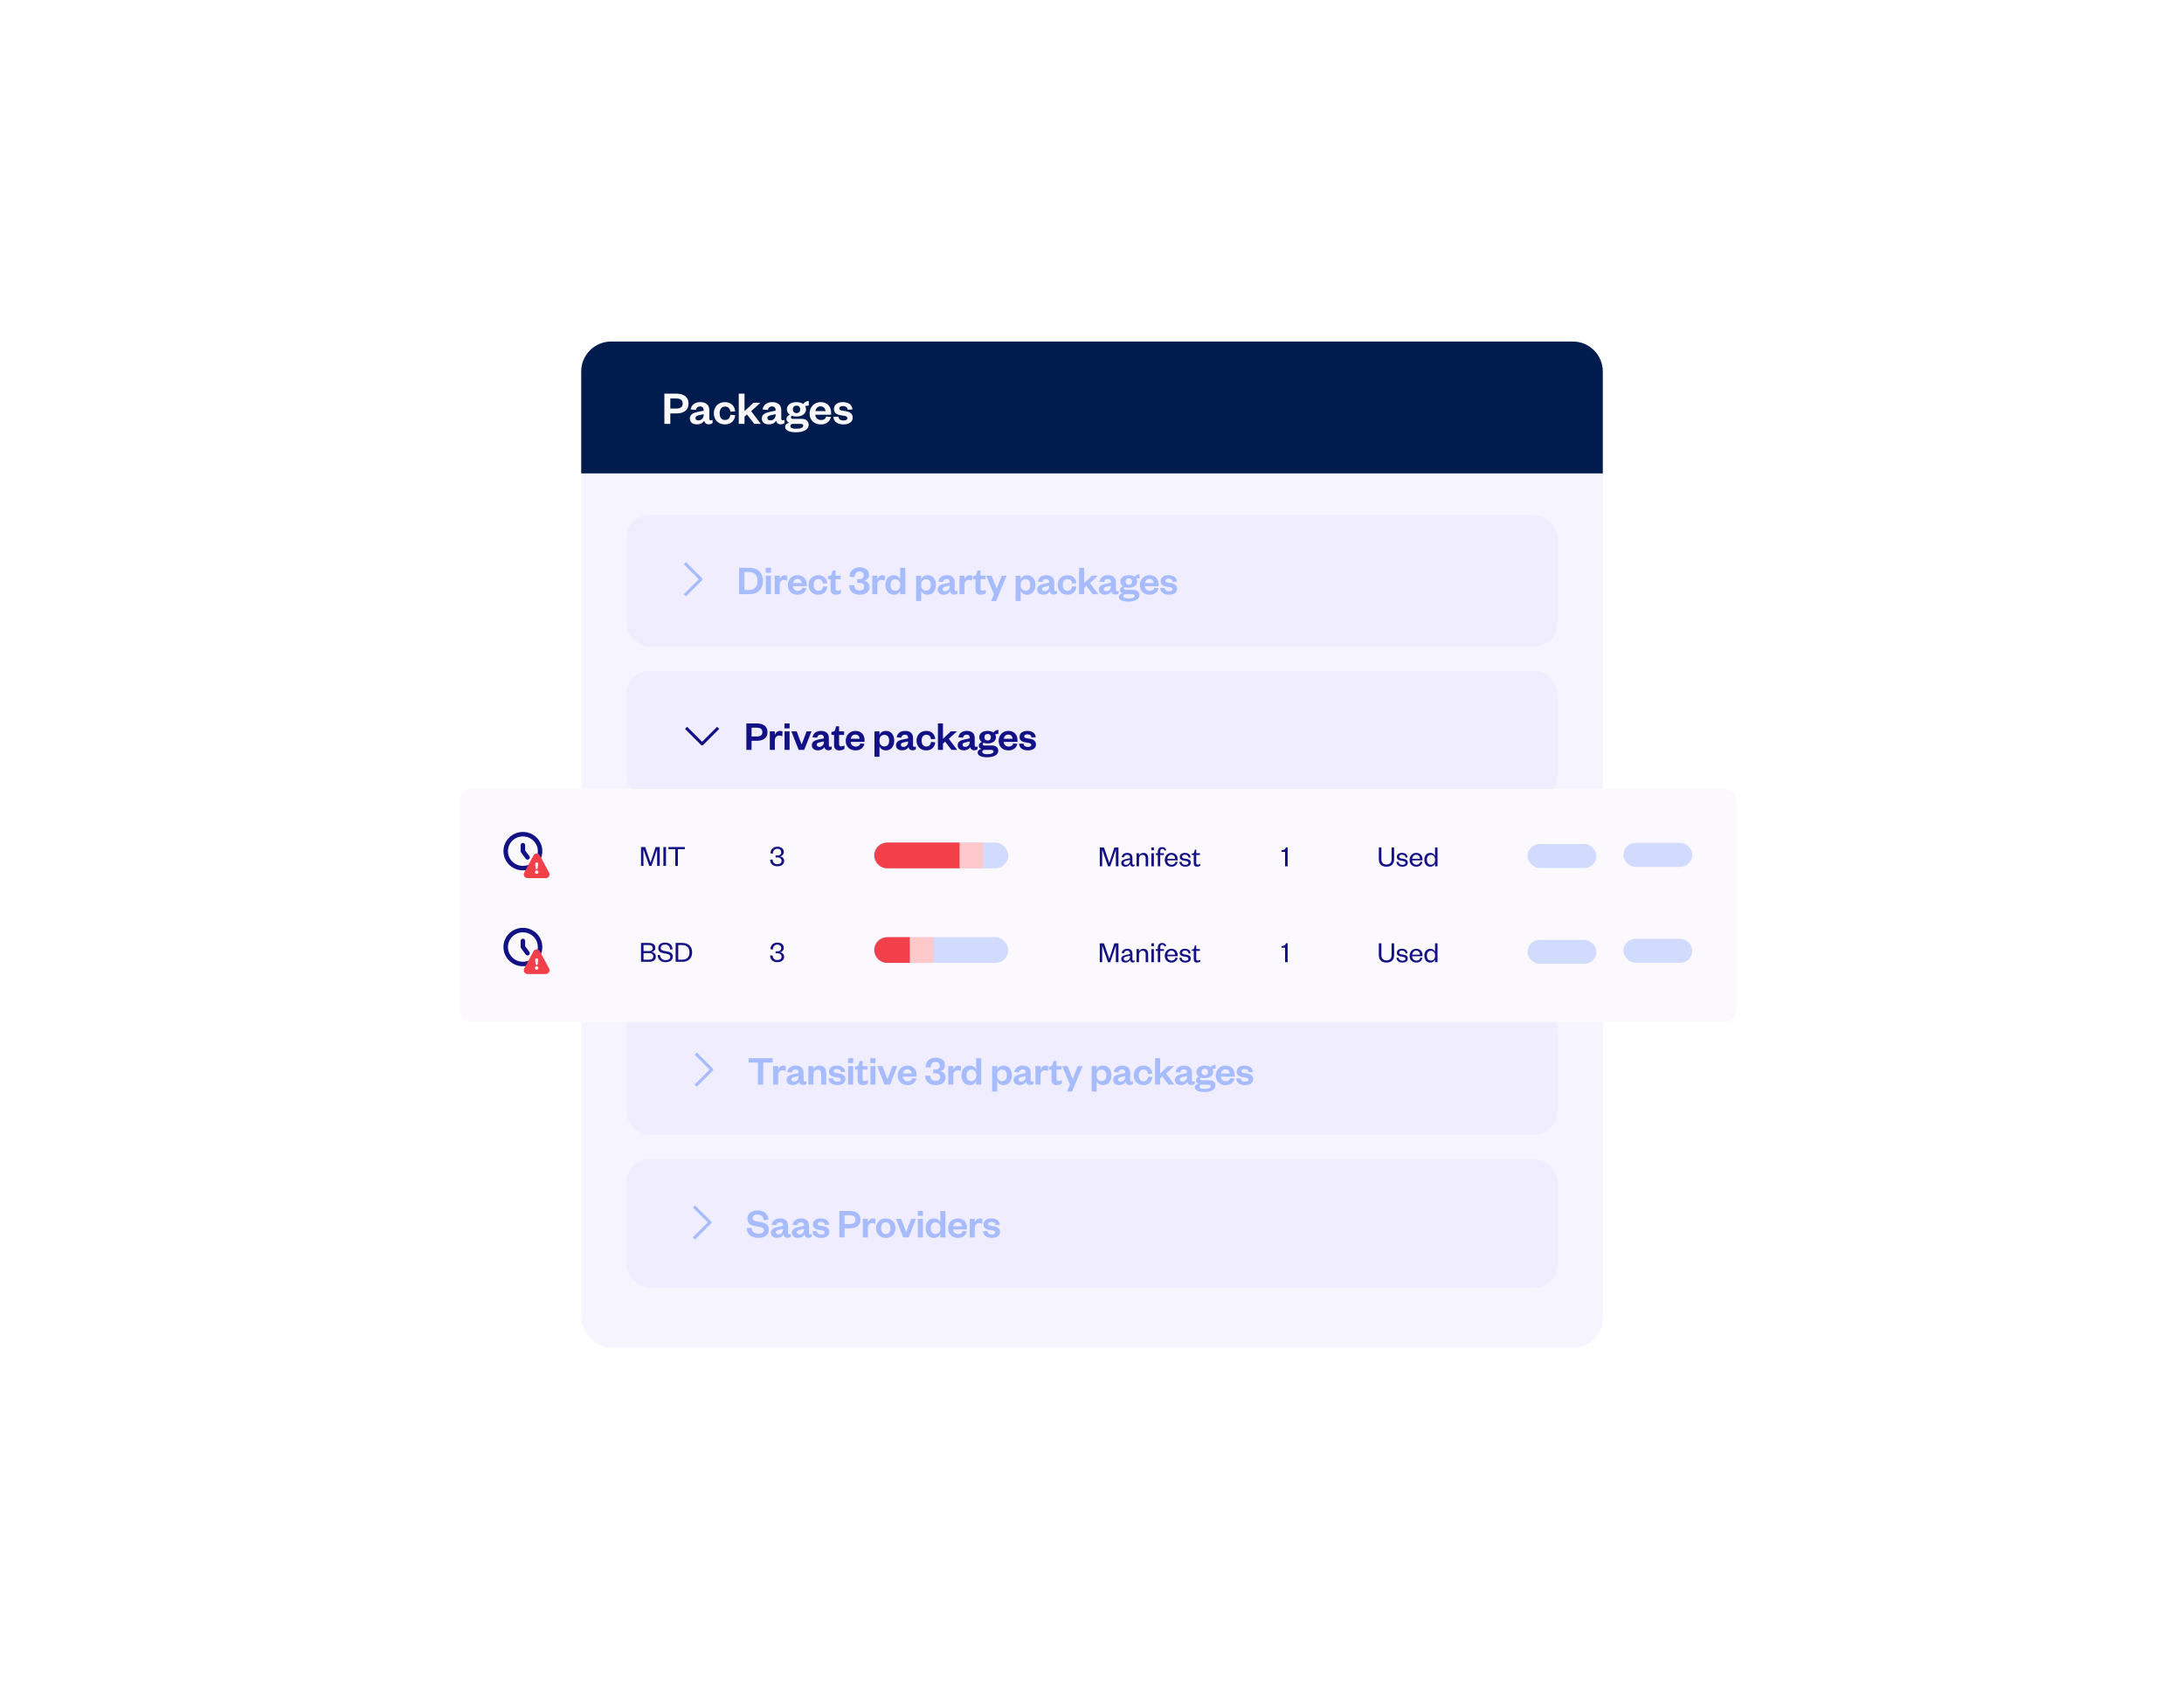 <?xml version="1.0" encoding="UTF-8"?>
<svg xmlns="http://www.w3.org/2000/svg" width="729" height="568" viewBox="0 0 729 568" fill="none">
  <g filter="url(#filter0_d_2475_5413)">
    <rect x="194" y="108.5" width="341" height="335.817" rx="10" fill="#F6F5FF"></rect>
    <path d="M194 118.5C194 112.977 198.477 108.5 204 108.5H525C530.523 108.5 535 112.977 535 118.5V152.5H194V118.5Z" fill="#001C4F"></path>
    <path d="M223.748 130.872H225.716C227.22 130.872 227.876 130.296 227.876 129.208C227.876 128.12 227.22 127.512 225.716 127.512H223.748V130.872ZM223.748 132.504V135.976H221.764V125.896H225.78C228.356 125.896 229.828 127.096 229.828 129.192C229.828 131.288 228.356 132.504 225.78 132.504H223.748ZM234.893 132.92V132.744L233.565 133.032C232.733 133.208 232.141 133.352 232.141 134.056C232.141 134.536 232.509 134.824 233.117 134.824C234.125 134.824 234.893 134.056 234.893 132.92ZM236.765 131.448V134.264C236.765 134.632 236.957 134.808 237.261 134.808C237.453 134.808 237.645 134.76 237.853 134.664V135.688C237.549 135.928 237.165 136.136 236.525 136.136C235.725 136.136 235.213 135.672 235.037 134.904C234.637 135.72 233.677 136.152 232.637 136.152C231.165 136.152 230.269 135.416 230.269 134.2C230.269 132.856 231.357 132.296 232.957 131.976L234.893 131.592V131.432C234.893 130.648 234.477 130.168 233.661 130.168C232.861 130.168 232.429 130.648 232.269 131.336L230.525 131.176C230.765 129.736 231.869 128.728 233.741 128.728C235.565 128.728 236.765 129.592 236.765 131.448ZM238.268 132.456C238.268 130.216 239.82 128.728 241.996 128.728C244.092 128.728 245.244 130.104 245.404 131.8L243.788 131.912C243.644 130.856 243.052 130.2 241.996 130.2C240.94 130.2 240.204 130.984 240.204 132.456C240.204 133.912 240.94 134.696 241.996 134.696C243.052 134.696 243.644 134.024 243.788 132.952L245.404 133.096C245.244 134.792 244.092 136.168 241.996 136.168C239.82 136.168 238.268 134.696 238.268 132.456ZM248.51 133.576V135.976H246.59V125.896H248.51V131.752L251.518 128.92H253.838L250.734 131.752L253.95 135.976H251.758L249.326 132.824L248.51 133.576ZM258.909 132.92V132.744L257.581 133.032C256.749 133.208 256.157 133.352 256.157 134.056C256.157 134.536 256.525 134.824 257.133 134.824C258.141 134.824 258.909 134.056 258.909 132.92ZM260.781 131.448V134.264C260.781 134.632 260.973 134.808 261.277 134.808C261.469 134.808 261.661 134.76 261.869 134.664V135.688C261.565 135.928 261.181 136.136 260.541 136.136C259.741 136.136 259.229 135.672 259.053 134.904C258.653 135.72 257.693 136.152 256.653 136.152C255.181 136.152 254.285 135.416 254.285 134.2C254.285 132.856 255.373 132.296 256.973 131.976L258.909 131.592V131.432C258.909 130.648 258.493 130.168 257.677 130.168C256.877 130.168 256.445 130.648 256.285 131.336L254.541 131.176C254.781 129.736 255.885 128.728 257.757 128.728C259.581 128.728 260.781 129.592 260.781 131.448ZM269.049 131.144C269.049 132.616 267.705 133.528 265.849 133.528C265.273 133.528 264.745 133.448 264.297 133.272C264.121 133.384 264.009 133.56 264.009 133.784C264.009 134.104 264.217 134.312 264.745 134.312H267.561C269.129 134.312 269.929 135.16 269.929 136.296C269.929 138.056 267.881 138.792 265.689 138.792C263.737 138.792 262.073 138.296 262.073 136.984C262.073 136.264 262.649 135.752 263.481 135.64C262.841 135.432 262.505 134.92 262.505 134.344C262.505 133.704 262.953 133.224 263.641 132.952C263.033 132.536 262.665 131.912 262.665 131.144C262.665 129.64 263.993 128.728 265.849 128.728C266.713 128.728 267.513 128.952 268.089 129.352C268.489 128.792 269.193 128.344 269.961 128.344V129.88C269.577 129.88 269.113 129.944 268.745 130.072C268.937 130.376 269.049 130.744 269.049 131.144ZM263.817 136.696C263.817 137.336 264.553 137.624 265.689 137.624C267.097 137.624 268.121 137.304 268.121 136.616C268.121 136.152 267.737 135.976 267.097 135.976H264.745C264.233 135.976 263.817 136.184 263.817 136.696ZM267.097 131.144C267.097 130.328 266.601 129.896 265.865 129.896C265.145 129.896 264.649 130.328 264.649 131.144C264.649 131.96 265.145 132.392 265.865 132.392C266.601 132.392 267.097 131.96 267.097 131.144ZM275.821 133.512L277.373 133.672C277.005 135.24 275.789 136.168 273.981 136.168C271.805 136.168 270.237 134.776 270.237 132.552C270.237 130.328 271.821 128.728 273.933 128.728C276.237 128.728 277.421 130.328 277.421 132.248V132.936H272.125C272.189 133.976 273.005 134.712 274.045 134.712C274.989 134.712 275.549 134.312 275.821 133.512ZM272.157 131.736H275.549C275.485 130.92 274.989 130.136 273.917 130.136C272.861 130.136 272.333 130.856 272.157 131.736ZM278.172 133.64L279.836 133.576C279.948 134.424 280.588 134.856 281.564 134.856C282.268 134.856 282.844 134.616 282.844 134.104C282.844 133.624 282.524 133.416 281.82 133.304L280.7 133.112C279.196 132.872 278.364 132.312 278.364 131C278.364 129.656 279.5 128.728 281.292 128.728C283.244 128.728 284.412 129.608 284.54 131.176L282.956 131.24C282.828 130.44 282.284 130.04 281.276 130.04C280.588 130.04 280.14 130.344 280.14 130.824C280.14 131.208 280.396 131.432 280.908 131.512L282.252 131.736C283.74 131.976 284.62 132.6 284.62 133.928C284.62 135.368 283.372 136.168 281.548 136.168C279.708 136.168 278.3 135.368 278.172 133.64Z" fill="#FCF9FE"></path>
    <rect x="209" y="166.331" width="311" height="44" rx="8" fill="#EFEDFF"></rect>
    <path d="M228.961 192.831L233.961 187.831L228.961 182.831" stroke="#A7BCFF" stroke-linecap="square" stroke-linejoin="round"></path>
    <path d="M248.481 191.431H249.951C251.813 191.431 252.863 190.311 252.863 188.407C252.863 186.531 251.813 185.411 249.951 185.411H248.481V191.431ZM246.731 192.831V184.011H250.063C252.905 184.011 254.669 185.663 254.669 188.421C254.669 191.179 252.905 192.831 250.063 192.831H246.731ZM255.627 186.657H257.307V192.831H255.627V186.657ZM255.599 185.649V184.011H257.321V185.649H255.599ZM262.847 186.741L262.721 188.309C262.399 188.127 262.119 188.043 261.713 188.043C260.845 188.043 260.257 188.659 260.257 189.779V192.831H258.577V186.657H260.257V187.833C260.481 187.133 261.125 186.489 261.979 186.489C262.357 186.489 262.665 186.587 262.847 186.741ZM267.867 190.675L269.225 190.815C268.903 192.187 267.839 192.999 266.257 192.999C264.353 192.999 262.981 191.781 262.981 189.835C262.981 187.889 264.367 186.489 266.215 186.489C268.231 186.489 269.267 187.889 269.267 189.569V190.171H264.633C264.689 191.081 265.403 191.725 266.313 191.725C267.139 191.725 267.629 191.375 267.867 190.675ZM264.661 189.121H267.629C267.573 188.407 267.139 187.721 266.201 187.721C265.277 187.721 264.815 188.351 264.661 189.121ZM269.896 189.751C269.896 187.791 271.254 186.489 273.158 186.489C274.992 186.489 276 187.693 276.14 189.177L274.726 189.275C274.6 188.351 274.082 187.777 273.158 187.777C272.234 187.777 271.59 188.463 271.59 189.751C271.59 191.025 272.234 191.711 273.158 191.711C274.082 191.711 274.6 191.123 274.726 190.185L276.14 190.311C276 191.795 274.992 192.999 273.158 192.999C271.254 192.999 269.896 191.711 269.896 189.751ZM277.248 191.263V187.833H276.366V186.839L276.786 186.769C277.388 186.671 277.556 186.363 277.696 185.789L277.892 184.949H278.914V186.657H280.594V187.833H278.914V190.885C278.914 191.417 279.152 191.655 279.656 191.655C279.992 191.655 280.342 191.529 280.706 191.361V192.467C280.258 192.803 279.754 192.999 278.998 192.999C278.046 192.999 277.248 192.579 277.248 191.263ZM288.472 190.325C288.472 189.485 287.8 189.051 286.89 189.051C286.624 189.051 286.372 189.065 286.134 189.093V187.777C286.316 187.805 286.582 187.805 286.904 187.805C287.646 187.805 288.318 187.469 288.318 186.573C288.318 185.789 287.842 185.257 286.876 185.257C285.854 185.257 285.266 185.985 285.266 187.119L283.572 187.049C283.572 185.229 284.832 183.843 286.918 183.843C288.934 183.843 290.068 184.879 290.068 186.405C290.068 187.497 289.256 188.253 288.416 188.365C289.536 188.547 290.264 189.345 290.264 190.465C290.264 192.019 288.962 192.999 286.96 192.999C284.762 192.999 283.432 191.781 283.432 189.821L285.154 189.891C285.196 191.025 285.882 191.585 286.96 191.585C287.828 191.585 288.472 191.151 288.472 190.325ZM295.421 186.741L295.295 188.309C294.973 188.127 294.693 188.043 294.287 188.043C293.419 188.043 292.831 188.659 292.831 189.779V192.831H291.151V186.657H292.831V187.833C293.055 187.133 293.699 186.489 294.553 186.489C294.931 186.489 295.239 186.587 295.421 186.741ZM300.483 189.863V189.625C300.483 188.505 299.797 187.805 298.845 187.805C297.795 187.805 297.249 188.575 297.249 189.751C297.249 190.913 297.795 191.683 298.845 191.683C299.797 191.683 300.483 190.997 300.483 189.863ZM300.469 192.831V191.655C300.189 192.397 299.433 192.999 298.341 192.999C296.507 192.999 295.555 191.571 295.555 189.751C295.555 187.931 296.507 186.489 298.341 186.489C299.433 186.489 300.189 187.091 300.469 187.847V184.011H302.149V192.831H300.469ZM307.463 189.625V189.863C307.463 190.997 308.135 191.683 309.087 191.683C310.151 191.683 310.697 190.913 310.697 189.751C310.697 188.575 310.151 187.805 309.087 187.805C308.135 187.805 307.463 188.505 307.463 189.625ZM307.477 191.655V195.127H305.797V186.657H307.477V187.847C307.757 187.091 308.499 186.489 309.605 186.489C311.425 186.489 312.391 187.931 312.391 189.751C312.391 191.571 311.425 192.999 309.605 192.999C308.499 192.999 307.757 192.397 307.477 191.655ZM317.023 190.157V190.003L315.861 190.255C315.133 190.409 314.615 190.535 314.615 191.151C314.615 191.571 314.937 191.823 315.469 191.823C316.351 191.823 317.023 191.151 317.023 190.157ZM318.661 188.869V191.333C318.661 191.655 318.829 191.809 319.095 191.809C319.263 191.809 319.431 191.767 319.613 191.683V192.579C319.347 192.789 319.011 192.971 318.451 192.971C317.751 192.971 317.303 192.565 317.149 191.893C316.799 192.607 315.959 192.985 315.049 192.985C313.761 192.985 312.977 192.341 312.977 191.277C312.977 190.101 313.929 189.611 315.329 189.331L317.023 188.995V188.855C317.023 188.169 316.659 187.749 315.945 187.749C315.245 187.749 314.867 188.169 314.727 188.771L313.201 188.631C313.411 187.371 314.377 186.489 316.015 186.489C317.611 186.489 318.661 187.245 318.661 188.869ZM324.539 186.741L324.413 188.309C324.091 188.127 323.811 188.043 323.405 188.043C322.537 188.043 321.949 188.659 321.949 189.779V192.831H320.269V186.657H321.949V187.833C322.173 187.133 322.817 186.489 323.671 186.489C324.049 186.489 324.357 186.587 324.539 186.741ZM325.616 191.263V187.833H324.734V186.839L325.154 186.769C325.756 186.671 325.924 186.363 326.064 185.789L326.26 184.949H327.282V186.657H328.962V187.833H327.282V190.885C327.282 191.417 327.52 191.655 328.024 191.655C328.36 191.655 328.71 191.529 329.074 191.361V192.467C328.626 192.803 328.122 192.999 327.366 192.999C326.414 192.999 325.616 192.579 325.616 191.263ZM332.478 195.127H330.826L331.778 192.859L329.216 186.657H330.98L332.66 190.871H332.716L334.382 186.657H336.02L332.478 195.127ZM340.68 189.625V189.863C340.68 190.997 341.352 191.683 342.304 191.683C343.368 191.683 343.914 190.913 343.914 189.751C343.914 188.575 343.368 187.805 342.304 187.805C341.352 187.805 340.68 188.505 340.68 189.625ZM340.694 191.655V195.127H339.014V186.657H340.694V187.847C340.974 187.091 341.716 186.489 342.822 186.489C344.642 186.489 345.608 187.931 345.608 189.751C345.608 191.571 344.642 192.999 342.822 192.999C341.716 192.999 340.974 192.397 340.694 191.655ZM350.24 190.157V190.003L349.078 190.255C348.35 190.409 347.832 190.535 347.832 191.151C347.832 191.571 348.154 191.823 348.686 191.823C349.568 191.823 350.24 191.151 350.24 190.157ZM351.878 188.869V191.333C351.878 191.655 352.046 191.809 352.312 191.809C352.48 191.809 352.648 191.767 352.83 191.683V192.579C352.564 192.789 352.228 192.971 351.668 192.971C350.968 192.971 350.52 192.565 350.366 191.893C350.016 192.607 349.176 192.985 348.266 192.985C346.978 192.985 346.194 192.341 346.194 191.277C346.194 190.101 347.146 189.611 348.546 189.331L350.24 188.995V188.855C350.24 188.169 349.876 187.749 349.162 187.749C348.462 187.749 348.084 188.169 347.944 188.771L346.418 188.631C346.628 187.371 347.594 186.489 349.232 186.489C350.828 186.489 351.878 187.245 351.878 188.869ZM353.053 189.751C353.053 187.791 354.411 186.489 356.315 186.489C358.149 186.489 359.157 187.693 359.297 189.177L357.883 189.275C357.757 188.351 357.239 187.777 356.315 187.777C355.391 187.777 354.747 188.463 354.747 189.751C354.747 191.025 355.391 191.711 356.315 191.711C357.239 191.711 357.757 191.123 357.883 190.185L359.297 190.311C359.157 191.795 358.149 192.999 356.315 192.999C354.411 192.999 353.053 191.711 353.053 189.751ZM361.875 190.731V192.831H360.195V184.011H361.875V189.135L364.507 186.657H366.537L363.821 189.135L366.635 192.831H364.717L362.589 190.073L361.875 190.731ZM370.834 190.157V190.003L369.672 190.255C368.944 190.409 368.426 190.535 368.426 191.151C368.426 191.571 368.748 191.823 369.28 191.823C370.162 191.823 370.834 191.151 370.834 190.157ZM372.472 188.869V191.333C372.472 191.655 372.64 191.809 372.906 191.809C373.074 191.809 373.242 191.767 373.424 191.683V192.579C373.158 192.789 372.822 192.971 372.262 192.971C371.562 192.971 371.114 192.565 370.96 191.893C370.61 192.607 369.77 192.985 368.86 192.985C367.572 192.985 366.788 192.341 366.788 191.277C366.788 190.101 367.74 189.611 369.14 189.331L370.834 188.995V188.855C370.834 188.169 370.47 187.749 369.756 187.749C369.056 187.749 368.678 188.169 368.538 188.771L367.012 188.631C367.222 187.371 368.188 186.489 369.826 186.489C371.422 186.489 372.472 187.245 372.472 188.869ZM379.566 188.603C379.566 189.891 378.39 190.689 376.766 190.689C376.262 190.689 375.8 190.619 375.408 190.465C375.254 190.563 375.156 190.717 375.156 190.913C375.156 191.193 375.338 191.375 375.8 191.375H378.264C379.636 191.375 380.336 192.117 380.336 193.111C380.336 194.651 378.544 195.295 376.626 195.295C374.918 195.295 373.462 194.861 373.462 193.713C373.462 193.083 373.966 192.635 374.694 192.537C374.134 192.355 373.84 191.907 373.84 191.403C373.84 190.843 374.232 190.423 374.834 190.185C374.302 189.821 373.98 189.275 373.98 188.603C373.98 187.287 375.142 186.489 376.766 186.489C377.522 186.489 378.222 186.685 378.726 187.035C379.076 186.545 379.692 186.153 380.364 186.153V187.497C380.028 187.497 379.622 187.553 379.3 187.665C379.468 187.931 379.566 188.253 379.566 188.603ZM374.988 193.461C374.988 194.021 375.632 194.273 376.626 194.273C377.858 194.273 378.754 193.993 378.754 193.391C378.754 192.985 378.418 192.831 377.858 192.831H375.8C375.352 192.831 374.988 193.013 374.988 193.461ZM377.858 188.603C377.858 187.889 377.424 187.511 376.78 187.511C376.15 187.511 375.716 187.889 375.716 188.603C375.716 189.317 376.15 189.695 376.78 189.695C377.424 189.695 377.858 189.317 377.858 188.603ZM385.352 190.675L386.71 190.815C386.388 192.187 385.324 192.999 383.742 192.999C381.838 192.999 380.466 191.781 380.466 189.835C380.466 187.889 381.852 186.489 383.7 186.489C385.716 186.489 386.752 187.889 386.752 189.569V190.171H382.118C382.174 191.081 382.888 191.725 383.798 191.725C384.624 191.725 385.114 191.375 385.352 190.675ZM382.146 189.121H385.114C385.058 188.407 384.624 187.721 383.686 187.721C382.762 187.721 382.3 188.351 382.146 189.121ZM387.269 190.787L388.725 190.731C388.823 191.473 389.383 191.851 390.237 191.851C390.853 191.851 391.357 191.641 391.357 191.193C391.357 190.773 391.077 190.591 390.461 190.493L389.481 190.325C388.165 190.115 387.437 189.625 387.437 188.477C387.437 187.301 388.431 186.489 389.999 186.489C391.707 186.489 392.729 187.259 392.841 188.631L391.455 188.687C391.343 187.987 390.867 187.637 389.985 187.637C389.383 187.637 388.991 187.903 388.991 188.323C388.991 188.659 389.215 188.855 389.663 188.925L390.839 189.121C392.141 189.331 392.911 189.877 392.911 191.039C392.911 192.299 391.819 192.999 390.223 192.999C388.613 192.999 387.381 192.299 387.269 190.787Z" fill="#A7BCFF"></path>
    <rect x="209" y="218.331" width="311" height="43" rx="8" fill="#EFEDFF"></rect>
    <path d="M229.357 237.791L234.357 242.791L239.357 237.791" stroke="#121185" stroke-linecap="square" stroke-linejoin="round"></path>
    <path d="M250.863 240.325H252.585C253.901 240.325 254.475 239.821 254.475 238.869C254.475 237.917 253.901 237.385 252.585 237.385H250.863V240.325ZM250.863 241.753V244.791H249.127V235.971H252.641C254.895 235.971 256.183 237.021 256.183 238.855C256.183 240.689 254.895 241.753 252.641 241.753H250.863ZM261.226 238.701L261.1 240.269C260.778 240.087 260.498 240.003 260.092 240.003C259.224 240.003 258.636 240.619 258.636 241.739V244.791H256.956V238.617H258.636V239.793C258.86 239.093 259.504 238.449 260.358 238.449C260.736 238.449 261.044 238.547 261.226 238.701ZM261.875 238.617H263.555V244.791H261.875V238.617ZM261.847 237.609V235.971H263.569V237.609H261.847ZM268.437 244.791H266.589L264.153 238.617H265.917L267.555 242.929H267.611L269.235 238.617H270.873L268.437 244.791ZM275.026 242.117V241.963L273.864 242.215C273.136 242.369 272.618 242.495 272.618 243.111C272.618 243.531 272.94 243.783 273.472 243.783C274.354 243.783 275.026 243.111 275.026 242.117ZM276.664 240.829V243.293C276.664 243.615 276.832 243.769 277.098 243.769C277.266 243.769 277.434 243.727 277.616 243.643V244.539C277.35 244.749 277.014 244.931 276.454 244.931C275.754 244.931 275.306 244.525 275.152 243.853C274.802 244.567 273.962 244.945 273.052 244.945C271.764 244.945 270.98 244.301 270.98 243.237C270.98 242.061 271.932 241.571 273.332 241.291L275.026 240.955V240.815C275.026 240.129 274.662 239.709 273.948 239.709C273.248 239.709 272.87 240.129 272.73 240.731L271.204 240.591C271.414 239.331 272.38 238.449 274.018 238.449C275.614 238.449 276.664 239.205 276.664 240.829ZM278.413 243.223V239.793H277.531V238.799L277.951 238.729C278.553 238.631 278.721 238.323 278.861 237.749L279.057 236.909H280.079V238.617H281.759V239.793H280.079V242.845C280.079 243.377 280.317 243.615 280.821 243.615C281.157 243.615 281.507 243.489 281.871 243.321V244.427C281.423 244.763 280.919 244.959 280.163 244.959C279.211 244.959 278.413 244.539 278.413 243.223ZM287.179 242.635L288.537 242.775C288.215 244.147 287.151 244.959 285.569 244.959C283.665 244.959 282.293 243.741 282.293 241.795C282.293 239.849 283.679 238.449 285.527 238.449C287.543 238.449 288.579 239.849 288.579 241.529V242.131H283.945C284.001 243.041 284.715 243.685 285.625 243.685C286.451 243.685 286.941 243.335 287.179 242.635ZM283.973 241.081H286.941C286.885 240.367 286.451 239.681 285.513 239.681C284.589 239.681 284.127 240.311 283.973 241.081ZM293.558 241.585V241.823C293.558 242.957 294.23 243.643 295.182 243.643C296.246 243.643 296.792 242.873 296.792 241.711C296.792 240.535 296.246 239.765 295.182 239.765C294.23 239.765 293.558 240.465 293.558 241.585ZM293.572 243.615V247.087H291.892V238.617H293.572V239.807C293.852 239.051 294.594 238.449 295.7 238.449C297.52 238.449 298.486 239.891 298.486 241.711C298.486 243.531 297.52 244.959 295.7 244.959C294.594 244.959 293.852 244.357 293.572 243.615ZM303.119 242.117V241.963L301.957 242.215C301.229 242.369 300.711 242.495 300.711 243.111C300.711 243.531 301.033 243.783 301.565 243.783C302.447 243.783 303.119 243.111 303.119 242.117ZM304.757 240.829V243.293C304.757 243.615 304.925 243.769 305.191 243.769C305.359 243.769 305.527 243.727 305.709 243.643V244.539C305.443 244.749 305.107 244.931 304.547 244.931C303.847 244.931 303.399 244.525 303.245 243.853C302.895 244.567 302.055 244.945 301.145 244.945C299.857 244.945 299.073 244.301 299.073 243.237C299.073 242.061 300.025 241.571 301.425 241.291L303.119 240.955V240.815C303.119 240.129 302.755 239.709 302.041 239.709C301.341 239.709 300.963 240.129 300.823 240.731L299.297 240.591C299.507 239.331 300.473 238.449 302.111 238.449C303.707 238.449 304.757 239.205 304.757 240.829ZM305.932 241.711C305.932 239.751 307.29 238.449 309.194 238.449C311.028 238.449 312.036 239.653 312.176 241.137L310.762 241.235C310.636 240.311 310.118 239.737 309.194 239.737C308.27 239.737 307.626 240.423 307.626 241.711C307.626 242.985 308.27 243.671 309.194 243.671C310.118 243.671 310.636 243.083 310.762 242.145L312.176 242.271C312.036 243.755 311.028 244.959 309.194 244.959C307.29 244.959 305.932 243.671 305.932 241.711ZM314.754 242.691V244.791H313.074V235.971H314.754V241.095L317.386 238.617H319.416L316.7 241.095L319.514 244.791H317.596L315.468 242.033L314.754 242.691ZM323.712 242.117V241.963L322.55 242.215C321.822 242.369 321.304 242.495 321.304 243.111C321.304 243.531 321.626 243.783 322.158 243.783C323.04 243.783 323.712 243.111 323.712 242.117ZM325.35 240.829V243.293C325.35 243.615 325.518 243.769 325.784 243.769C325.952 243.769 326.12 243.727 326.302 243.643V244.539C326.036 244.749 325.7 244.931 325.14 244.931C324.44 244.931 323.992 244.525 323.838 243.853C323.488 244.567 322.648 244.945 321.738 244.945C320.45 244.945 319.666 244.301 319.666 243.237C319.666 242.061 320.618 241.571 322.018 241.291L323.712 240.955V240.815C323.712 240.129 323.348 239.709 322.634 239.709C321.934 239.709 321.556 240.129 321.416 240.731L319.89 240.591C320.1 239.331 321.066 238.449 322.704 238.449C324.3 238.449 325.35 239.205 325.35 240.829ZM332.445 240.563C332.445 241.851 331.269 242.649 329.645 242.649C329.141 242.649 328.679 242.579 328.287 242.425C328.133 242.523 328.035 242.677 328.035 242.873C328.035 243.153 328.217 243.335 328.679 243.335H331.143C332.515 243.335 333.215 244.077 333.215 245.071C333.215 246.611 331.423 247.255 329.505 247.255C327.797 247.255 326.341 246.821 326.341 245.673C326.341 245.043 326.845 244.595 327.573 244.497C327.013 244.315 326.719 243.867 326.719 243.363C326.719 242.803 327.111 242.383 327.713 242.145C327.181 241.781 326.859 241.235 326.859 240.563C326.859 239.247 328.021 238.449 329.645 238.449C330.401 238.449 331.101 238.645 331.605 238.995C331.955 238.505 332.571 238.113 333.243 238.113V239.457C332.907 239.457 332.501 239.513 332.179 239.625C332.347 239.891 332.445 240.213 332.445 240.563ZM327.867 245.421C327.867 245.981 328.511 246.233 329.505 246.233C330.737 246.233 331.633 245.953 331.633 245.351C331.633 244.945 331.297 244.791 330.737 244.791H328.679C328.231 244.791 327.867 244.973 327.867 245.421ZM330.737 240.563C330.737 239.849 330.303 239.471 329.659 239.471C329.029 239.471 328.595 239.849 328.595 240.563C328.595 241.277 329.029 241.655 329.659 241.655C330.303 241.655 330.737 241.277 330.737 240.563ZM338.231 242.635L339.589 242.775C339.267 244.147 338.203 244.959 336.621 244.959C334.717 244.959 333.345 243.741 333.345 241.795C333.345 239.849 334.731 238.449 336.579 238.449C338.595 238.449 339.631 239.849 339.631 241.529V242.131H334.997C335.053 243.041 335.767 243.685 336.677 243.685C337.503 243.685 337.993 243.335 338.231 242.635ZM335.025 241.081H337.993C337.937 240.367 337.503 239.681 336.565 239.681C335.641 239.681 335.179 240.311 335.025 241.081ZM340.148 242.747L341.604 242.691C341.702 243.433 342.262 243.811 343.116 243.811C343.732 243.811 344.236 243.601 344.236 243.153C344.236 242.733 343.956 242.551 343.34 242.453L342.36 242.285C341.044 242.075 340.316 241.585 340.316 240.437C340.316 239.261 341.31 238.449 342.878 238.449C344.586 238.449 345.608 239.219 345.72 240.591L344.334 240.647C344.222 239.947 343.746 239.597 342.864 239.597C342.262 239.597 341.87 239.863 341.87 240.283C341.87 240.619 342.094 240.815 342.542 240.885L343.718 241.081C345.02 241.291 345.79 241.837 345.79 242.999C345.79 244.259 344.698 244.959 343.102 244.959C341.492 244.959 340.26 244.259 340.148 242.747Z" fill="#121185"></path>
    <rect x="209" y="330.331" width="311" height="43" rx="8" fill="#EFEDFF"></rect>
    <path d="M232.565 356.5L237.565 351.5L232.565 346.5" stroke="#A7BCFF" stroke-linecap="square" stroke-linejoin="round"></path>
    <path d="M254.759 356.5H253.009V349.136H249.887V347.68H257.923V349.136H254.759V356.5ZM262.338 350.41L262.212 351.978C261.89 351.796 261.61 351.712 261.204 351.712C260.336 351.712 259.748 352.328 259.748 353.448V356.5H258.068V350.326H259.748V351.502C259.972 350.802 260.616 350.158 261.47 350.158C261.848 350.158 262.156 350.256 262.338 350.41ZM266.588 353.826V353.672L265.426 353.924C264.698 354.078 264.18 354.204 264.18 354.82C264.18 355.24 264.502 355.492 265.034 355.492C265.916 355.492 266.588 354.82 266.588 353.826ZM268.226 352.538V355.002C268.226 355.324 268.394 355.478 268.66 355.478C268.828 355.478 268.996 355.436 269.178 355.352V356.248C268.912 356.458 268.576 356.64 268.016 356.64C267.316 356.64 266.868 356.234 266.714 355.562C266.364 356.276 265.524 356.654 264.614 356.654C263.326 356.654 262.542 356.01 262.542 354.946C262.542 353.77 263.494 353.28 264.894 353L266.588 352.664V352.524C266.588 351.838 266.224 351.418 265.51 351.418C264.81 351.418 264.432 351.838 264.292 352.44L262.766 352.3C262.976 351.04 263.942 350.158 265.58 350.158C267.176 350.158 268.226 350.914 268.226 352.538ZM271.513 353.196V356.5H269.833V350.326H271.513V351.334C271.821 350.634 272.605 350.158 273.529 350.158C275.181 350.158 275.783 351.278 275.783 352.65V356.5H274.103V352.986C274.103 352.034 273.725 351.488 272.899 351.488C272.045 351.488 271.513 352.16 271.513 353.196ZM276.546 354.456L278.002 354.4C278.1 355.142 278.66 355.52 279.514 355.52C280.13 355.52 280.634 355.31 280.634 354.862C280.634 354.442 280.354 354.26 279.738 354.162L278.758 353.994C277.442 353.784 276.714 353.294 276.714 352.146C276.714 350.97 277.708 350.158 279.276 350.158C280.984 350.158 282.006 350.928 282.118 352.3L280.732 352.356C280.62 351.656 280.144 351.306 279.262 351.306C278.66 351.306 278.268 351.572 278.268 351.992C278.268 352.328 278.492 352.524 278.94 352.594L280.116 352.79C281.418 353 282.188 353.546 282.188 354.708C282.188 355.968 281.096 356.668 279.5 356.668C277.89 356.668 276.658 355.968 276.546 354.456ZM283.102 350.326H284.782V356.5H283.102V350.326ZM283.074 349.318V347.68H284.796V349.318H283.074ZM286.262 354.932V351.502H285.38V350.508L285.8 350.438C286.402 350.34 286.57 350.032 286.71 349.458L286.906 348.618H287.928V350.326H289.608V351.502H287.928V354.554C287.928 355.086 288.166 355.324 288.67 355.324C289.006 355.324 289.356 355.198 289.72 355.03V356.136C289.272 356.472 288.768 356.668 288.012 356.668C287.06 356.668 286.262 356.248 286.262 354.932ZM290.533 350.326H292.213V356.5H290.533V350.326ZM290.505 349.318V347.68H292.227V349.318H290.505ZM297.095 356.5H295.247L292.811 350.326H294.575L296.213 354.638H296.269L297.893 350.326H299.531L297.095 356.5ZM304.55 354.344L305.908 354.484C305.586 355.856 304.522 356.668 302.94 356.668C301.036 356.668 299.664 355.45 299.664 353.504C299.664 351.558 301.05 350.158 302.898 350.158C304.914 350.158 305.95 351.558 305.95 353.238V353.84H301.316C301.372 354.75 302.086 355.394 302.996 355.394C303.822 355.394 304.312 355.044 304.55 354.344ZM301.344 352.79H304.312C304.256 352.076 303.822 351.39 302.884 351.39C301.96 351.39 301.498 352.02 301.344 352.79ZM313.842 353.994C313.842 353.154 313.17 352.72 312.26 352.72C311.994 352.72 311.742 352.734 311.504 352.762V351.446C311.686 351.474 311.952 351.474 312.274 351.474C313.016 351.474 313.688 351.138 313.688 350.242C313.688 349.458 313.212 348.926 312.246 348.926C311.224 348.926 310.636 349.654 310.636 350.788L308.942 350.718C308.942 348.898 310.202 347.512 312.288 347.512C314.304 347.512 315.438 348.548 315.438 350.074C315.438 351.166 314.626 351.922 313.786 352.034C314.906 352.216 315.634 353.014 315.634 354.134C315.634 355.688 314.332 356.668 312.33 356.668C310.132 356.668 308.802 355.45 308.802 353.49L310.524 353.56C310.566 354.694 311.252 355.254 312.33 355.254C313.198 355.254 313.842 354.82 313.842 353.994ZM320.791 350.41L320.665 351.978C320.343 351.796 320.063 351.712 319.657 351.712C318.789 351.712 318.201 352.328 318.201 353.448V356.5H316.521V350.326H318.201V351.502C318.425 350.802 319.069 350.158 319.923 350.158C320.301 350.158 320.609 350.256 320.791 350.41ZM325.853 353.532V353.294C325.853 352.174 325.167 351.474 324.215 351.474C323.165 351.474 322.619 352.244 322.619 353.42C322.619 354.582 323.165 355.352 324.215 355.352C325.167 355.352 325.853 354.666 325.853 353.532ZM325.839 356.5V355.324C325.559 356.066 324.803 356.668 323.711 356.668C321.877 356.668 320.925 355.24 320.925 353.42C320.925 351.6 321.877 350.158 323.711 350.158C324.803 350.158 325.559 350.76 325.839 351.516V347.68H327.519V356.5H325.839ZM332.833 353.294V353.532C332.833 354.666 333.505 355.352 334.457 355.352C335.521 355.352 336.067 354.582 336.067 353.42C336.067 352.244 335.521 351.474 334.457 351.474C333.505 351.474 332.833 352.174 332.833 353.294ZM332.847 355.324V358.796H331.167V350.326H332.847V351.516C333.127 350.76 333.869 350.158 334.975 350.158C336.795 350.158 337.761 351.6 337.761 353.42C337.761 355.24 336.795 356.668 334.975 356.668C333.869 356.668 333.127 356.066 332.847 355.324ZM342.393 353.826V353.672L341.231 353.924C340.503 354.078 339.985 354.204 339.985 354.82C339.985 355.24 340.307 355.492 340.839 355.492C341.721 355.492 342.393 354.82 342.393 353.826ZM344.031 352.538V355.002C344.031 355.324 344.199 355.478 344.465 355.478C344.633 355.478 344.801 355.436 344.983 355.352V356.248C344.717 356.458 344.381 356.64 343.821 356.64C343.121 356.64 342.673 356.234 342.519 355.562C342.169 356.276 341.329 356.654 340.419 356.654C339.131 356.654 338.347 356.01 338.347 354.946C338.347 353.77 339.299 353.28 340.699 353L342.393 352.664V352.524C342.393 351.838 342.029 351.418 341.315 351.418C340.615 351.418 340.237 351.838 340.097 352.44L338.571 352.3C338.781 351.04 339.747 350.158 341.385 350.158C342.981 350.158 344.031 350.914 344.031 352.538ZM349.909 350.41L349.783 351.978C349.461 351.796 349.181 351.712 348.775 351.712C347.907 351.712 347.319 352.328 347.319 353.448V356.5H345.639V350.326H347.319V351.502C347.543 350.802 348.187 350.158 349.041 350.158C349.419 350.158 349.727 350.256 349.909 350.41ZM350.986 354.932V351.502H350.104V350.508L350.524 350.438C351.126 350.34 351.294 350.032 351.434 349.458L351.63 348.618H352.652V350.326H354.332V351.502H352.652V354.554C352.652 355.086 352.89 355.324 353.394 355.324C353.73 355.324 354.08 355.198 354.444 355.03V356.136C353.996 356.472 353.492 356.668 352.736 356.668C351.784 356.668 350.986 356.248 350.986 354.932ZM357.847 358.796H356.195L357.147 356.528L354.585 350.326H356.349L358.029 354.54H358.085L359.751 350.326H361.389L357.847 358.796ZM366.05 353.294V353.532C366.05 354.666 366.722 355.352 367.674 355.352C368.738 355.352 369.284 354.582 369.284 353.42C369.284 352.244 368.738 351.474 367.674 351.474C366.722 351.474 366.05 352.174 366.05 353.294ZM366.064 355.324V358.796H364.384V350.326H366.064V351.516C366.344 350.76 367.086 350.158 368.192 350.158C370.012 350.158 370.978 351.6 370.978 353.42C370.978 355.24 370.012 356.668 368.192 356.668C367.086 356.668 366.344 356.066 366.064 355.324ZM375.61 353.826V353.672L374.448 353.924C373.72 354.078 373.202 354.204 373.202 354.82C373.202 355.24 373.524 355.492 374.056 355.492C374.938 355.492 375.61 354.82 375.61 353.826ZM377.248 352.538V355.002C377.248 355.324 377.416 355.478 377.682 355.478C377.85 355.478 378.018 355.436 378.2 355.352V356.248C377.934 356.458 377.598 356.64 377.038 356.64C376.338 356.64 375.89 356.234 375.736 355.562C375.386 356.276 374.546 356.654 373.636 356.654C372.348 356.654 371.564 356.01 371.564 354.946C371.564 353.77 372.516 353.28 373.916 353L375.61 352.664V352.524C375.61 351.838 375.246 351.418 374.532 351.418C373.832 351.418 373.454 351.838 373.314 352.44L371.788 352.3C371.998 351.04 372.964 350.158 374.602 350.158C376.198 350.158 377.248 350.914 377.248 352.538ZM378.423 353.42C378.423 351.46 379.781 350.158 381.685 350.158C383.519 350.158 384.527 351.362 384.667 352.846L383.253 352.944C383.127 352.02 382.609 351.446 381.685 351.446C380.761 351.446 380.117 352.132 380.117 353.42C380.117 354.694 380.761 355.38 381.685 355.38C382.609 355.38 383.127 354.792 383.253 353.854L384.667 353.98C384.527 355.464 383.519 356.668 381.685 356.668C379.781 356.668 378.423 355.38 378.423 353.42ZM387.245 354.4V356.5H385.565V347.68H387.245V352.804L389.877 350.326H391.907L389.191 352.804L392.005 356.5H390.087L387.959 353.742L387.245 354.4ZM396.204 353.826V353.672L395.042 353.924C394.314 354.078 393.796 354.204 393.796 354.82C393.796 355.24 394.118 355.492 394.65 355.492C395.532 355.492 396.204 354.82 396.204 353.826ZM397.842 352.538V355.002C397.842 355.324 398.01 355.478 398.276 355.478C398.444 355.478 398.612 355.436 398.794 355.352V356.248C398.528 356.458 398.192 356.64 397.632 356.64C396.932 356.64 396.484 356.234 396.33 355.562C395.98 356.276 395.14 356.654 394.23 356.654C392.942 356.654 392.158 356.01 392.158 354.946C392.158 353.77 393.11 353.28 394.51 353L396.204 352.664V352.524C396.204 351.838 395.84 351.418 395.126 351.418C394.426 351.418 394.048 351.838 393.908 352.44L392.382 352.3C392.592 351.04 393.558 350.158 395.196 350.158C396.792 350.158 397.842 350.914 397.842 352.538ZM404.936 352.272C404.936 353.56 403.76 354.358 402.136 354.358C401.632 354.358 401.17 354.288 400.778 354.134C400.624 354.232 400.526 354.386 400.526 354.582C400.526 354.862 400.708 355.044 401.17 355.044H403.634C405.006 355.044 405.706 355.786 405.706 356.78C405.706 358.32 403.914 358.964 401.996 358.964C400.288 358.964 398.832 358.53 398.832 357.382C398.832 356.752 399.336 356.304 400.064 356.206C399.504 356.024 399.21 355.576 399.21 355.072C399.21 354.512 399.602 354.092 400.204 353.854C399.672 353.49 399.35 352.944 399.35 352.272C399.35 350.956 400.512 350.158 402.136 350.158C402.892 350.158 403.592 350.354 404.096 350.704C404.446 350.214 405.062 349.822 405.734 349.822V351.166C405.398 351.166 404.992 351.222 404.67 351.334C404.838 351.6 404.936 351.922 404.936 352.272ZM400.358 357.13C400.358 357.69 401.002 357.942 401.996 357.942C403.228 357.942 404.124 357.662 404.124 357.06C404.124 356.654 403.788 356.5 403.228 356.5H401.17C400.722 356.5 400.358 356.682 400.358 357.13ZM403.228 352.272C403.228 351.558 402.794 351.18 402.15 351.18C401.52 351.18 401.086 351.558 401.086 352.272C401.086 352.986 401.52 353.364 402.15 353.364C402.794 353.364 403.228 352.986 403.228 352.272ZM410.722 354.344L412.08 354.484C411.758 355.856 410.694 356.668 409.112 356.668C407.208 356.668 405.836 355.45 405.836 353.504C405.836 351.558 407.222 350.158 409.07 350.158C411.086 350.158 412.122 351.558 412.122 353.238V353.84H407.488C407.544 354.75 408.258 355.394 409.168 355.394C409.994 355.394 410.484 355.044 410.722 354.344ZM407.516 352.79H410.484C410.428 352.076 409.994 351.39 409.056 351.39C408.132 351.39 407.67 352.02 407.516 352.79ZM412.639 354.456L414.095 354.4C414.193 355.142 414.753 355.52 415.607 355.52C416.223 355.52 416.727 355.31 416.727 354.862C416.727 354.442 416.447 354.26 415.831 354.162L414.851 353.994C413.535 353.784 412.807 353.294 412.807 352.146C412.807 350.97 413.801 350.158 415.369 350.158C417.077 350.158 418.099 350.928 418.211 352.3L416.825 352.356C416.713 351.656 416.237 351.306 415.355 351.306C414.753 351.306 414.361 351.572 414.361 351.992C414.361 352.328 414.585 352.524 415.033 352.594L416.209 352.79C417.511 353 418.281 353.546 418.281 354.708C418.281 355.968 417.189 356.668 415.593 356.668C413.983 356.668 412.751 355.968 412.639 354.456Z" fill="#A7BCFF"></path>
    <rect x="209" y="381.331" width="311" height="43" rx="8" fill="#EFEDFF"></rect>
    <path d="M231.961 407.5L236.961 402.5L231.961 397.5" stroke="#A7BCFF" stroke-linecap="square" stroke-linejoin="round"></path>
    <path d="M249.255 404.364L250.865 404.294C250.935 405.666 251.929 406.282 253.161 406.282C254.253 406.282 254.953 405.848 254.953 405.106C254.953 404.434 254.421 404.182 253.497 404L251.817 403.692C250.445 403.44 249.493 402.684 249.493 401.228C249.493 399.576 250.795 398.512 252.853 398.512C255.163 398.512 256.465 399.702 256.493 401.662L254.883 401.718C254.827 400.514 254.043 399.884 252.839 399.884C251.803 399.884 251.215 400.346 251.215 401.102C251.215 401.746 251.677 401.97 252.475 402.124L254.099 402.418C255.835 402.74 256.647 403.566 256.647 404.994C256.647 406.73 255.149 407.668 253.161 407.668C250.893 407.668 249.255 406.492 249.255 404.364ZM261.393 404.826V404.672L260.231 404.924C259.503 405.078 258.985 405.204 258.985 405.82C258.985 406.24 259.307 406.492 259.839 406.492C260.721 406.492 261.393 405.82 261.393 404.826ZM263.031 403.538V406.002C263.031 406.324 263.199 406.478 263.465 406.478C263.633 406.478 263.801 406.436 263.983 406.352V407.248C263.717 407.458 263.381 407.64 262.821 407.64C262.121 407.64 261.673 407.234 261.519 406.562C261.169 407.276 260.329 407.654 259.419 407.654C258.131 407.654 257.347 407.01 257.347 405.946C257.347 404.77 258.299 404.28 259.699 404L261.393 403.664V403.524C261.393 402.838 261.029 402.418 260.315 402.418C259.615 402.418 259.237 402.838 259.097 403.44L257.571 403.3C257.781 402.04 258.747 401.158 260.385 401.158C261.981 401.158 263.031 401.914 263.031 403.538ZM268.39 404.826V404.672L267.228 404.924C266.5 405.078 265.982 405.204 265.982 405.82C265.982 406.24 266.304 406.492 266.836 406.492C267.718 406.492 268.39 405.82 268.39 404.826ZM270.028 403.538V406.002C270.028 406.324 270.196 406.478 270.462 406.478C270.63 406.478 270.798 406.436 270.98 406.352V407.248C270.714 407.458 270.378 407.64 269.818 407.64C269.118 407.64 268.67 407.234 268.516 406.562C268.166 407.276 267.326 407.654 266.416 407.654C265.128 407.654 264.344 407.01 264.344 405.946C264.344 404.77 265.296 404.28 266.696 404L268.39 403.664V403.524C268.39 402.838 268.026 402.418 267.312 402.418C266.612 402.418 266.234 402.838 266.094 403.44L264.568 403.3C264.778 402.04 265.744 401.158 267.382 401.158C268.978 401.158 270.028 401.914 270.028 403.538ZM271.188 405.456L272.644 405.4C272.742 406.142 273.302 406.52 274.156 406.52C274.772 406.52 275.276 406.31 275.276 405.862C275.276 405.442 274.996 405.26 274.38 405.162L273.4 404.994C272.084 404.784 271.356 404.294 271.356 403.146C271.356 401.97 272.35 401.158 273.918 401.158C275.626 401.158 276.648 401.928 276.76 403.3L275.374 403.356C275.262 402.656 274.786 402.306 273.904 402.306C273.302 402.306 272.91 402.572 272.91 402.992C272.91 403.328 273.134 403.524 273.582 403.594L274.758 403.79C276.06 404 276.83 404.546 276.83 405.708C276.83 406.968 275.738 407.668 274.142 407.668C272.532 407.668 271.3 406.968 271.188 405.456ZM281.911 403.034H283.633C284.949 403.034 285.523 402.53 285.523 401.578C285.523 400.626 284.949 400.094 283.633 400.094H281.911V403.034ZM281.911 404.462V407.5H280.175V398.68H283.689C285.943 398.68 287.231 399.73 287.231 401.564C287.231 403.398 285.943 404.462 283.689 404.462H281.911ZM292.275 401.41L292.149 402.978C291.827 402.796 291.547 402.712 291.141 402.712C290.273 402.712 289.685 403.328 289.685 404.448V407.5H288.005V401.326H289.685V402.502C289.909 401.802 290.553 401.158 291.407 401.158C291.785 401.158 292.093 401.256 292.275 401.41ZM294.103 404.42C294.103 405.582 294.635 406.394 295.657 406.394C296.693 406.394 297.225 405.582 297.225 404.42C297.225 403.244 296.693 402.432 295.657 402.432C294.635 402.432 294.103 403.244 294.103 404.42ZM298.919 404.42C298.919 406.338 297.575 407.668 295.657 407.668C293.753 407.668 292.409 406.338 292.409 404.42C292.409 402.502 293.753 401.158 295.657 401.158C297.575 401.158 298.919 402.502 298.919 404.42ZM303.327 407.5H301.479L299.043 401.326H300.807L302.445 405.638H302.501L304.125 401.326H305.763L303.327 407.5ZM306.383 401.326H308.063V407.5H306.383V401.326ZM306.355 400.318V398.68H308.077V400.318H306.355ZM313.897 404.532V404.294C313.897 403.174 313.211 402.474 312.259 402.474C311.209 402.474 310.663 403.244 310.663 404.42C310.663 405.582 311.209 406.352 312.259 406.352C313.211 406.352 313.897 405.666 313.897 404.532ZM313.883 407.5V406.324C313.603 407.066 312.847 407.668 311.755 407.668C309.921 407.668 308.969 406.24 308.969 404.42C308.969 402.6 309.921 401.158 311.755 401.158C312.847 401.158 313.603 401.76 313.883 402.516V398.68H315.563V407.5H313.883ZM321.358 405.344L322.716 405.484C322.394 406.856 321.33 407.668 319.748 407.668C317.844 407.668 316.472 406.45 316.472 404.504C316.472 402.558 317.858 401.158 319.706 401.158C321.722 401.158 322.758 402.558 322.758 404.238V404.84H318.124C318.18 405.75 318.894 406.394 319.804 406.394C320.63 406.394 321.12 406.044 321.358 405.344ZM318.152 403.79H321.12C321.064 403.076 320.63 402.39 319.692 402.39C318.768 402.39 318.306 403.02 318.152 403.79ZM327.966 401.41L327.84 402.978C327.518 402.796 327.238 402.712 326.832 402.712C325.964 402.712 325.376 403.328 325.376 404.448V407.5H323.696V401.326H325.376V402.502C325.6 401.802 326.244 401.158 327.098 401.158C327.476 401.158 327.784 401.256 327.966 401.41ZM328.139 405.456L329.595 405.4C329.693 406.142 330.253 406.52 331.107 406.52C331.723 406.52 332.227 406.31 332.227 405.862C332.227 405.442 331.947 405.26 331.331 405.162L330.351 404.994C329.035 404.784 328.307 404.294 328.307 403.146C328.307 401.97 329.301 401.158 330.869 401.158C332.577 401.158 333.599 401.928 333.711 403.3L332.325 403.356C332.213 402.656 331.737 402.306 330.855 402.306C330.253 402.306 329.861 402.572 329.861 402.992C329.861 403.328 330.085 403.524 330.533 403.594L331.709 403.79C333.011 404 333.781 404.546 333.781 405.708C333.781 406.968 332.689 407.668 331.093 407.668C329.483 407.668 328.251 406.968 328.139 405.456Z" fill="#A7BCFF"></path>
  </g>
  <g filter="url(#filter1_d_2475_5413)">
    <path d="M151.393 264.291C151.393 262.082 153.183 260.291 155.393 260.291H573.607C575.816 260.291 577.607 262.082 577.607 264.291V334.106C577.607 336.316 575.816 338.106 573.607 338.106H155.393C153.183 338.106 151.393 336.316 151.393 334.106V264.291Z" fill="#FCF9FE"></path>
    <g clip-path="url(#clip0_2475_5413)">
      <path d="M172.536 286.732C175.705 286.732 178.274 284.197 178.274 281.07C178.274 277.943 175.705 275.408 172.536 275.408C169.367 275.408 166.798 277.943 166.798 281.07C166.798 284.197 169.367 286.732 172.536 286.732Z" stroke="#121185" stroke-width="1.5" stroke-linecap="round" stroke-linejoin="round"></path>
      <path d="M172.536 279.065V281.07L174.084 283.163" stroke="#121185" stroke-width="1.5" stroke-linecap="round" stroke-linejoin="round"></path>
      <path d="M176.483 282.727C176.766 282.2 177.498 282.2 177.781 282.727L180.859 288.451C181.135 288.963 180.777 289.594 180.21 289.594H174.054C173.488 289.594 173.13 288.963 173.405 288.451L176.483 282.727Z" fill="#F2404A" stroke="#F2404A" stroke-width="0.947"></path>
      <path d="M176.63 285.384C176.592 285.082 176.827 284.815 177.132 284.815C177.436 284.815 177.672 285.082 177.634 285.384L177.454 286.824C177.434 286.987 177.296 287.109 177.132 287.109C176.968 287.109 176.83 286.987 176.81 286.824L176.63 285.384Z" fill="#F6F5FF"></path>
      <ellipse cx="177.132" cy="288.065" rx="0.573" ry="0.573" fill="#F6F5FF"></ellipse>
    </g>
    <path d="M215.458 286.001H214.728L212.818 280.581H212.778V286.001H211.968V279.701H213.358L215.128 284.831H215.158L216.838 279.701H218.208V286.001H217.338V280.581H217.298L215.458 286.001ZM219.429 279.701H220.299V286.001H219.429V279.701ZM224.268 286.001H223.408V280.421H221.118V279.701H226.598V280.421H224.268V286.001Z" fill="#121185"></path>
    <path d="M258.879 284.271C258.879 283.551 258.279 283.161 257.489 283.161C257.239 283.161 257.039 283.171 256.889 283.191V282.481C257.029 282.501 257.209 282.511 257.489 282.511C258.149 282.511 258.759 282.241 258.759 281.431C258.759 280.751 258.319 280.281 257.449 280.281C256.559 280.281 256.009 280.861 256.009 281.861L255.169 281.831C255.169 280.531 256.039 279.581 257.459 279.581C258.849 279.581 259.619 280.301 259.619 281.361C259.619 282.171 259.019 282.721 258.399 282.821C259.169 282.931 259.749 283.511 259.749 284.331C259.749 285.381 258.869 286.121 257.479 286.121C255.979 286.121 255.059 285.271 255.059 283.871L255.909 283.911C255.929 284.911 256.539 285.421 257.489 285.421C258.309 285.421 258.879 285.021 258.879 284.271Z" fill="#121185"></path>
    <rect x="289.584" y="278.203" width="44.977" height="8.595" rx="4.297" fill="#D1DBFE"></rect>
    <path d="M289.86 282.497C289.86 280.126 291.783 278.203 294.154 278.203H318.37V286.792H294.154C291.783 286.792 289.86 284.869 289.86 282.497Z" fill="#F2404A"></path>
    <rect x="318.37" y="278.203" width="7.839" height="8.588" fill="#FFC8CB"></rect>
    <path d="M368.583 286.134H367.853L365.943 280.714H365.903V286.134H365.093V279.834H366.483L368.253 284.964H368.283L369.963 279.834H371.333V286.134H370.463V280.714H370.423L368.583 286.134ZM375.195 284.184V283.974L374.215 284.184C373.525 284.334 373.085 284.464 373.085 284.994C373.085 285.364 373.335 285.644 373.835 285.644C374.605 285.644 375.195 285.064 375.195 284.184ZM375.995 283.314V285.274C375.995 285.504 376.125 285.614 376.335 285.614C376.435 285.614 376.595 285.584 376.715 285.514V285.964C376.565 286.114 376.385 286.224 376.045 286.224C375.595 286.224 375.275 285.884 375.225 285.364C374.985 285.874 374.365 286.254 373.655 286.254C372.805 286.254 372.255 285.794 372.255 285.044C372.255 284.214 372.965 283.874 374.015 283.664L375.195 283.424V283.254C375.195 282.654 374.845 282.284 374.235 282.284C373.605 282.284 373.265 282.654 373.135 283.164L372.395 283.064C372.565 282.244 373.215 281.644 374.245 281.644C375.345 281.644 375.995 282.204 375.995 283.314ZM378.198 283.624V286.134H377.368V281.764H378.198V282.544C378.408 282.014 378.998 281.644 379.648 281.644C380.788 281.644 381.248 282.404 381.248 283.424V286.134H380.418V283.494C380.418 282.764 380.068 282.304 379.378 282.304C378.718 282.304 378.198 282.824 378.198 283.624ZM382.329 281.764H383.159V286.134H382.329V281.764ZM382.309 280.774V279.834H383.169V280.774H382.309ZM384.462 282.364H383.792V281.764H384.462V281.254C384.462 280.324 384.992 279.714 385.912 279.714C386.662 279.714 387.082 280.054 387.282 280.714L386.712 280.914C386.602 280.574 386.352 280.314 385.952 280.314C385.492 280.314 385.282 280.644 385.282 281.164V281.764H386.512V282.364H385.282V286.134H384.462V282.364ZM390.385 284.584L391.075 284.664C390.855 285.654 390.125 286.254 389.035 286.254C387.735 286.254 386.785 285.374 386.785 284.014C386.785 282.634 387.735 281.644 388.995 281.644C390.385 281.644 391.095 282.634 391.095 283.824V284.154H387.615C387.655 285.004 388.265 285.604 389.045 285.604C389.775 285.604 390.205 285.254 390.385 284.584ZM387.635 283.614H390.245C390.215 282.914 389.825 282.274 388.995 282.274C388.205 282.274 387.735 282.894 387.635 283.614ZM391.677 284.664L392.377 284.614C392.457 285.284 392.927 285.644 393.677 285.644C394.257 285.644 394.687 285.434 394.687 284.994C394.687 284.584 394.397 284.444 393.857 284.344L393.117 284.214C392.297 284.084 391.807 283.734 391.807 282.984C391.807 282.184 392.477 281.644 393.487 281.644C394.647 281.644 395.327 282.184 395.407 283.194L394.737 283.234C394.637 282.564 394.227 282.254 393.487 282.254C392.937 282.254 392.577 282.504 392.577 282.904C392.577 283.254 392.797 283.434 393.247 283.514L394.067 283.644C394.947 283.794 395.467 284.124 395.467 284.914C395.467 285.784 394.697 286.254 393.677 286.254C392.587 286.254 391.757 285.744 391.677 284.664ZM396.473 285.114V282.364H395.813V281.914L396.093 281.864C396.503 281.784 396.593 281.584 396.693 281.164L396.823 280.554H397.293V281.764H398.523V282.364H397.293V285.014C397.293 285.404 397.453 285.584 397.833 285.584C398.113 285.584 398.403 285.464 398.653 285.324V285.884C398.333 286.124 398.013 286.254 397.533 286.254C396.913 286.254 396.473 285.964 396.473 285.114Z" fill="#121185"></path>
    <path d="M425.762 281.314V280.754C426.642 280.754 427.012 280.454 427.242 279.794H427.812V286.134H426.942V281.314H425.762Z" fill="#121185"></path>
    <path d="M460.791 286.254C459.371 286.254 458.241 285.564 458.241 283.724V279.834H459.101V283.734C459.101 284.934 459.691 285.524 460.791 285.524C461.891 285.524 462.501 284.934 462.501 283.744V279.834H463.351V283.724C463.351 285.564 462.211 286.254 460.791 286.254ZM464.123 284.664L464.823 284.614C464.903 285.284 465.373 285.644 466.123 285.644C466.703 285.644 467.133 285.434 467.133 284.994C467.133 284.584 466.843 284.444 466.303 284.344L465.563 284.214C464.743 284.084 464.253 283.734 464.253 282.984C464.253 282.184 464.923 281.644 465.933 281.644C467.093 281.644 467.773 282.184 467.853 283.194L467.183 283.234C467.083 282.564 466.673 282.254 465.933 282.254C465.383 282.254 465.023 282.504 465.023 282.904C465.023 283.254 465.243 283.434 465.693 283.514L466.513 283.644C467.393 283.794 467.913 284.124 467.913 284.914C467.913 285.784 467.143 286.254 466.123 286.254C465.033 286.254 464.203 285.744 464.123 284.664ZM472.109 284.584L472.799 284.664C472.579 285.654 471.849 286.254 470.759 286.254C469.459 286.254 468.509 285.374 468.509 284.014C468.509 282.634 469.459 281.644 470.719 281.644C472.109 281.644 472.819 282.634 472.819 283.824V284.154H469.339C469.379 285.004 469.989 285.604 470.769 285.604C471.499 285.604 471.929 285.254 472.109 284.584ZM469.359 283.614H471.969C471.939 282.914 471.549 282.274 470.719 282.274C469.929 282.274 469.459 282.894 469.359 283.614ZM477.011 284.074V283.824C477.011 282.874 476.411 282.314 475.621 282.314C474.761 282.314 474.281 282.954 474.281 283.954C474.281 284.954 474.761 285.594 475.621 285.594C476.411 285.594 477.011 285.034 477.011 284.074ZM477.001 286.134V285.224C476.801 285.764 476.251 286.254 475.431 286.254C474.131 286.254 473.431 285.244 473.431 283.954C473.431 282.664 474.131 281.644 475.431 281.644C476.251 281.644 476.801 282.144 477.001 282.684V279.834H477.831V286.134H477.001Z" fill="#121185"></path>
    <rect x="507.876" y="278.685" width="23" height="8" rx="4" fill="#D1DBFE"></rect>
    <rect x="539.876" y="278.317" width="23" height="8" rx="4" fill="#D1DBFE"></rect>
    <g clip-path="url(#clip1_2475_5413)">
      <path d="M172.536 318.732C175.705 318.732 178.274 316.197 178.274 313.07C178.274 309.943 175.705 307.408 172.536 307.408C169.367 307.408 166.798 309.943 166.798 313.07C166.798 316.197 169.367 318.732 172.536 318.732Z" stroke="#121185" stroke-width="1.5" stroke-linecap="round" stroke-linejoin="round"></path>
      <path d="M172.536 311.021V313.026L174.084 315.119" stroke="#121185" stroke-width="1.5" stroke-linecap="round" stroke-linejoin="round"></path>
      <path d="M176.483 314.727C176.766 314.2 177.498 314.2 177.781 314.727L180.859 320.451C181.135 320.963 180.777 321.594 180.21 321.594H174.054C173.488 321.594 173.13 320.963 173.405 320.451L176.483 314.727Z" fill="#F2404A" stroke="#F2404A" stroke-width="0.947"></path>
      <path d="M176.63 317.384C176.592 317.082 176.827 316.815 177.132 316.815C177.436 316.815 177.672 317.082 177.634 317.384L177.454 318.824C177.434 318.987 177.296 319.109 177.132 319.109C176.968 319.109 176.83 318.987 176.81 318.824L176.63 317.384Z" fill="#F6F5FF"></path>
      <ellipse cx="177.132" cy="320.065" rx="0.573" ry="0.573" fill="#F6F5FF"></ellipse>
    </g>
    <path d="M216.918 316.271C216.918 317.361 216.118 318.001 214.648 318.001H211.968V311.701H214.538C216.098 311.701 216.738 312.381 216.738 313.381C216.738 314.111 216.218 314.611 215.548 314.731C216.318 314.861 216.918 315.371 216.918 316.271ZM214.628 315.091H212.808V317.291H214.628C215.568 317.291 216.058 316.881 216.058 316.201C216.058 315.511 215.568 315.091 214.628 315.091ZM212.808 312.411V314.421H214.568C215.478 314.421 215.868 314.031 215.868 313.421C215.868 312.821 215.478 312.411 214.568 312.411H212.808ZM217.525 315.751L218.305 315.701C218.355 316.851 219.145 317.441 220.205 317.441C221.145 317.441 221.735 317.041 221.735 316.351C221.735 315.771 221.355 315.491 220.535 315.331L219.285 315.091C218.355 314.911 217.715 314.411 217.715 313.431C217.715 312.331 218.585 311.581 219.965 311.581C221.545 311.581 222.455 312.421 222.465 313.841L221.675 313.881C221.645 312.841 221.015 312.251 219.975 312.251C219.065 312.251 218.555 312.681 218.555 313.381C218.555 314.001 218.965 314.201 219.695 314.341L220.835 314.561C221.985 314.781 222.565 315.281 222.565 316.291C222.565 317.451 221.565 318.121 220.205 318.121C218.655 318.121 217.525 317.271 217.525 315.751ZM224.39 317.291H225.75C227.29 317.291 228.13 316.381 228.13 314.851C228.13 313.321 227.29 312.411 225.75 312.411H224.39V317.291ZM223.52 318.001V311.701H225.8C227.78 311.701 229.03 312.881 229.03 314.851C229.03 316.821 227.78 318.001 225.8 318.001H223.52Z" fill="#121185"></path>
    <path d="M258.879 316.271C258.879 315.551 258.279 315.161 257.489 315.161C257.239 315.161 257.039 315.171 256.889 315.191V314.481C257.029 314.501 257.209 314.511 257.489 314.511C258.149 314.511 258.759 314.241 258.759 313.431C258.759 312.751 258.319 312.281 257.449 312.281C256.559 312.281 256.009 312.861 256.009 313.861L255.169 313.831C255.169 312.531 256.039 311.581 257.459 311.581C258.849 311.581 259.619 312.301 259.619 313.361C259.619 314.171 259.019 314.721 258.399 314.821C259.169 314.931 259.749 315.511 259.749 316.331C259.749 317.381 258.869 318.121 257.479 318.121C255.979 318.121 255.059 317.271 255.059 315.871L255.909 315.911C255.929 316.911 256.539 317.421 257.489 317.421C258.309 317.421 258.879 317.021 258.879 316.271Z" fill="#121185"></path>
    <rect x="289.584" y="309.78" width="44.977" height="8.595" rx="4.297" fill="#D1DBFE"></rect>
    <path d="M289.86 314.074C289.86 311.702 291.783 309.78 294.154 309.78H301.755V318.368H294.154C291.783 318.368 289.86 316.445 289.86 314.074Z" fill="#F2404A"></path>
    <rect x="301.755" y="309.78" width="7.839" height="8.588" fill="#FFC8CB"></rect>
    <path d="M368.583 318.134H367.853L365.943 312.714H365.903V318.134H365.093V311.834H366.483L368.253 316.964H368.283L369.963 311.834H371.333V318.134H370.463V312.714H370.423L368.583 318.134ZM375.195 316.184V315.974L374.215 316.184C373.525 316.334 373.085 316.464 373.085 316.994C373.085 317.364 373.335 317.644 373.835 317.644C374.605 317.644 375.195 317.064 375.195 316.184ZM375.995 315.314V317.274C375.995 317.504 376.125 317.614 376.335 317.614C376.435 317.614 376.595 317.584 376.715 317.514V317.964C376.565 318.114 376.385 318.224 376.045 318.224C375.595 318.224 375.275 317.884 375.225 317.364C374.985 317.874 374.365 318.254 373.655 318.254C372.805 318.254 372.255 317.794 372.255 317.044C372.255 316.214 372.965 315.874 374.015 315.664L375.195 315.424V315.254C375.195 314.654 374.845 314.284 374.235 314.284C373.605 314.284 373.265 314.654 373.135 315.164L372.395 315.064C372.565 314.244 373.215 313.644 374.245 313.644C375.345 313.644 375.995 314.204 375.995 315.314ZM378.198 315.624V318.134H377.368V313.764H378.198V314.544C378.408 314.014 378.998 313.644 379.648 313.644C380.788 313.644 381.248 314.404 381.248 315.424V318.134H380.418V315.494C380.418 314.764 380.068 314.304 379.378 314.304C378.718 314.304 378.198 314.824 378.198 315.624ZM382.329 313.764H383.159V318.134H382.329V313.764ZM382.309 312.774V311.834H383.169V312.774H382.309ZM384.462 314.364H383.792V313.764H384.462V313.254C384.462 312.324 384.992 311.714 385.912 311.714C386.662 311.714 387.082 312.054 387.282 312.714L386.712 312.914C386.602 312.574 386.352 312.314 385.952 312.314C385.492 312.314 385.282 312.644 385.282 313.164V313.764H386.512V314.364H385.282V318.134H384.462V314.364ZM390.385 316.584L391.075 316.664C390.855 317.654 390.125 318.254 389.035 318.254C387.735 318.254 386.785 317.374 386.785 316.014C386.785 314.634 387.735 313.644 388.995 313.644C390.385 313.644 391.095 314.634 391.095 315.824V316.154H387.615C387.655 317.004 388.265 317.604 389.045 317.604C389.775 317.604 390.205 317.254 390.385 316.584ZM387.635 315.614H390.245C390.215 314.914 389.825 314.274 388.995 314.274C388.205 314.274 387.735 314.894 387.635 315.614ZM391.677 316.664L392.377 316.614C392.457 317.284 392.927 317.644 393.677 317.644C394.257 317.644 394.687 317.434 394.687 316.994C394.687 316.584 394.397 316.444 393.857 316.344L393.117 316.214C392.297 316.084 391.807 315.734 391.807 314.984C391.807 314.184 392.477 313.644 393.487 313.644C394.647 313.644 395.327 314.184 395.407 315.194L394.737 315.234C394.637 314.564 394.227 314.254 393.487 314.254C392.937 314.254 392.577 314.504 392.577 314.904C392.577 315.254 392.797 315.434 393.247 315.514L394.067 315.644C394.947 315.794 395.467 316.124 395.467 316.914C395.467 317.784 394.697 318.254 393.677 318.254C392.587 318.254 391.757 317.744 391.677 316.664ZM396.473 317.114V314.364H395.813V313.914L396.093 313.864C396.503 313.784 396.593 313.584 396.693 313.164L396.823 312.554H397.293V313.764H398.523V314.364H397.293V317.014C397.293 317.404 397.453 317.584 397.833 317.584C398.113 317.584 398.403 317.464 398.653 317.324V317.884C398.333 318.124 398.013 318.254 397.533 318.254C396.913 318.254 396.473 317.964 396.473 317.114Z" fill="#121185"></path>
    <path d="M425.762 313.314V312.754C426.642 312.754 427.012 312.454 427.242 311.794H427.812V318.134H426.942V313.314H425.762Z" fill="#121185"></path>
    <path d="M460.791 318.254C459.371 318.254 458.241 317.564 458.241 315.724V311.834H459.101V315.734C459.101 316.934 459.691 317.524 460.791 317.524C461.891 317.524 462.501 316.934 462.501 315.744V311.834H463.351V315.724C463.351 317.564 462.211 318.254 460.791 318.254ZM464.123 316.664L464.823 316.614C464.903 317.284 465.373 317.644 466.123 317.644C466.703 317.644 467.133 317.434 467.133 316.994C467.133 316.584 466.843 316.444 466.303 316.344L465.563 316.214C464.743 316.084 464.253 315.734 464.253 314.984C464.253 314.184 464.923 313.644 465.933 313.644C467.093 313.644 467.773 314.184 467.853 315.194L467.183 315.234C467.083 314.564 466.673 314.254 465.933 314.254C465.383 314.254 465.023 314.504 465.023 314.904C465.023 315.254 465.243 315.434 465.693 315.514L466.513 315.644C467.393 315.794 467.913 316.124 467.913 316.914C467.913 317.784 467.143 318.254 466.123 318.254C465.033 318.254 464.203 317.744 464.123 316.664ZM472.109 316.584L472.799 316.664C472.579 317.654 471.849 318.254 470.759 318.254C469.459 318.254 468.509 317.374 468.509 316.014C468.509 314.634 469.459 313.644 470.719 313.644C472.109 313.644 472.819 314.634 472.819 315.824V316.154H469.339C469.379 317.004 469.989 317.604 470.769 317.604C471.499 317.604 471.929 317.254 472.109 316.584ZM469.359 315.614H471.969C471.939 314.914 471.549 314.274 470.719 314.274C469.929 314.274 469.459 314.894 469.359 315.614ZM477.011 316.074V315.824C477.011 314.874 476.411 314.314 475.621 314.314C474.761 314.314 474.281 314.954 474.281 315.954C474.281 316.954 474.761 317.594 475.621 317.594C476.411 317.594 477.011 317.034 477.011 316.074ZM477.001 318.134V317.224C476.801 317.764 476.251 318.254 475.431 318.254C474.131 318.254 473.431 317.244 473.431 315.954C473.431 314.664 474.131 313.644 475.431 313.644C476.251 313.644 476.801 314.144 477.001 314.684V311.834H477.831V318.134H477.001Z" fill="#121185"></path>
    <rect x="507.876" y="310.685" width="23" height="8" rx="4" fill="#D1DBFE"></rect>
    <rect x="539.876" y="310.317" width="23" height="8" rx="4" fill="#D1DBFE"></rect>
  </g>
  <defs>
    <filter id="filter0_d_2475_5413" x="155.636" y="75.617" width="417.727" height="412.545" filterUnits="userSpaceOnUse" color-interpolation-filters="sRGB">
      <feFlood flood-opacity="0" result="BackgroundImageFix"></feFlood>
      <feColorMatrix in="SourceAlpha" type="matrix" values="0 0 0 0 0 0 0 0 0 0 0 0 0 0 0 0 0 0 127 0" result="hardAlpha"></feColorMatrix>
      <feOffset dy="5.481"></feOffset>
      <feGaussianBlur stdDeviation="19.182"></feGaussianBlur>
      <feComposite in2="hardAlpha" operator="out"></feComposite>
      <feColorMatrix type="matrix" values="0 0 0 0 0.655 0 0 0 0 0.737 0 0 0 0 1 0 0 0 0.3 0"></feColorMatrix>
      <feBlend mode="normal" in2="BackgroundImageFix" result="effect1_dropShadow_2475_5413"></feBlend>
      <feBlend mode="normal" in="SourceGraphic" in2="effect1_dropShadow_2475_5413" result="shape"></feBlend>
    </filter>
    <filter id="filter1_d_2475_5413" x="122.716" y="232.614" width="487.568" height="139.169" filterUnits="userSpaceOnUse" color-interpolation-filters="sRGB">
      <feFlood flood-opacity="0" result="BackgroundImageFix"></feFlood>
      <feColorMatrix in="SourceAlpha" type="matrix" values="0 0 0 0 0 0 0 0 0 0 0 0 0 0 0 0 0 0 127 0" result="hardAlpha"></feColorMatrix>
      <feOffset dx="2" dy="3"></feOffset>
      <feGaussianBlur stdDeviation="15.338"></feGaussianBlur>
      <feColorMatrix type="matrix" values="0 0 0 0 0.329 0 0 0 0 0.404 0 0 0 0 0.992 0 0 0 0.2 0"></feColorMatrix>
      <feBlend mode="normal" in2="BackgroundImageFix" result="effect1_dropShadow_2475_5413"></feBlend>
      <feBlend mode="normal" in="SourceGraphic" in2="effect1_dropShadow_2475_5413" result="shape"></feBlend>
    </filter>
    <clipPath id="clip0_2475_5413">
      <rect width="16" height="16" fill="white" transform="translate(165.876 274.501)"></rect>
    </clipPath>
    <clipPath id="clip1_2475_5413">
      <rect width="16" height="16" fill="white" transform="translate(165.876 306.501)"></rect>
    </clipPath>
  </defs>
</svg>
